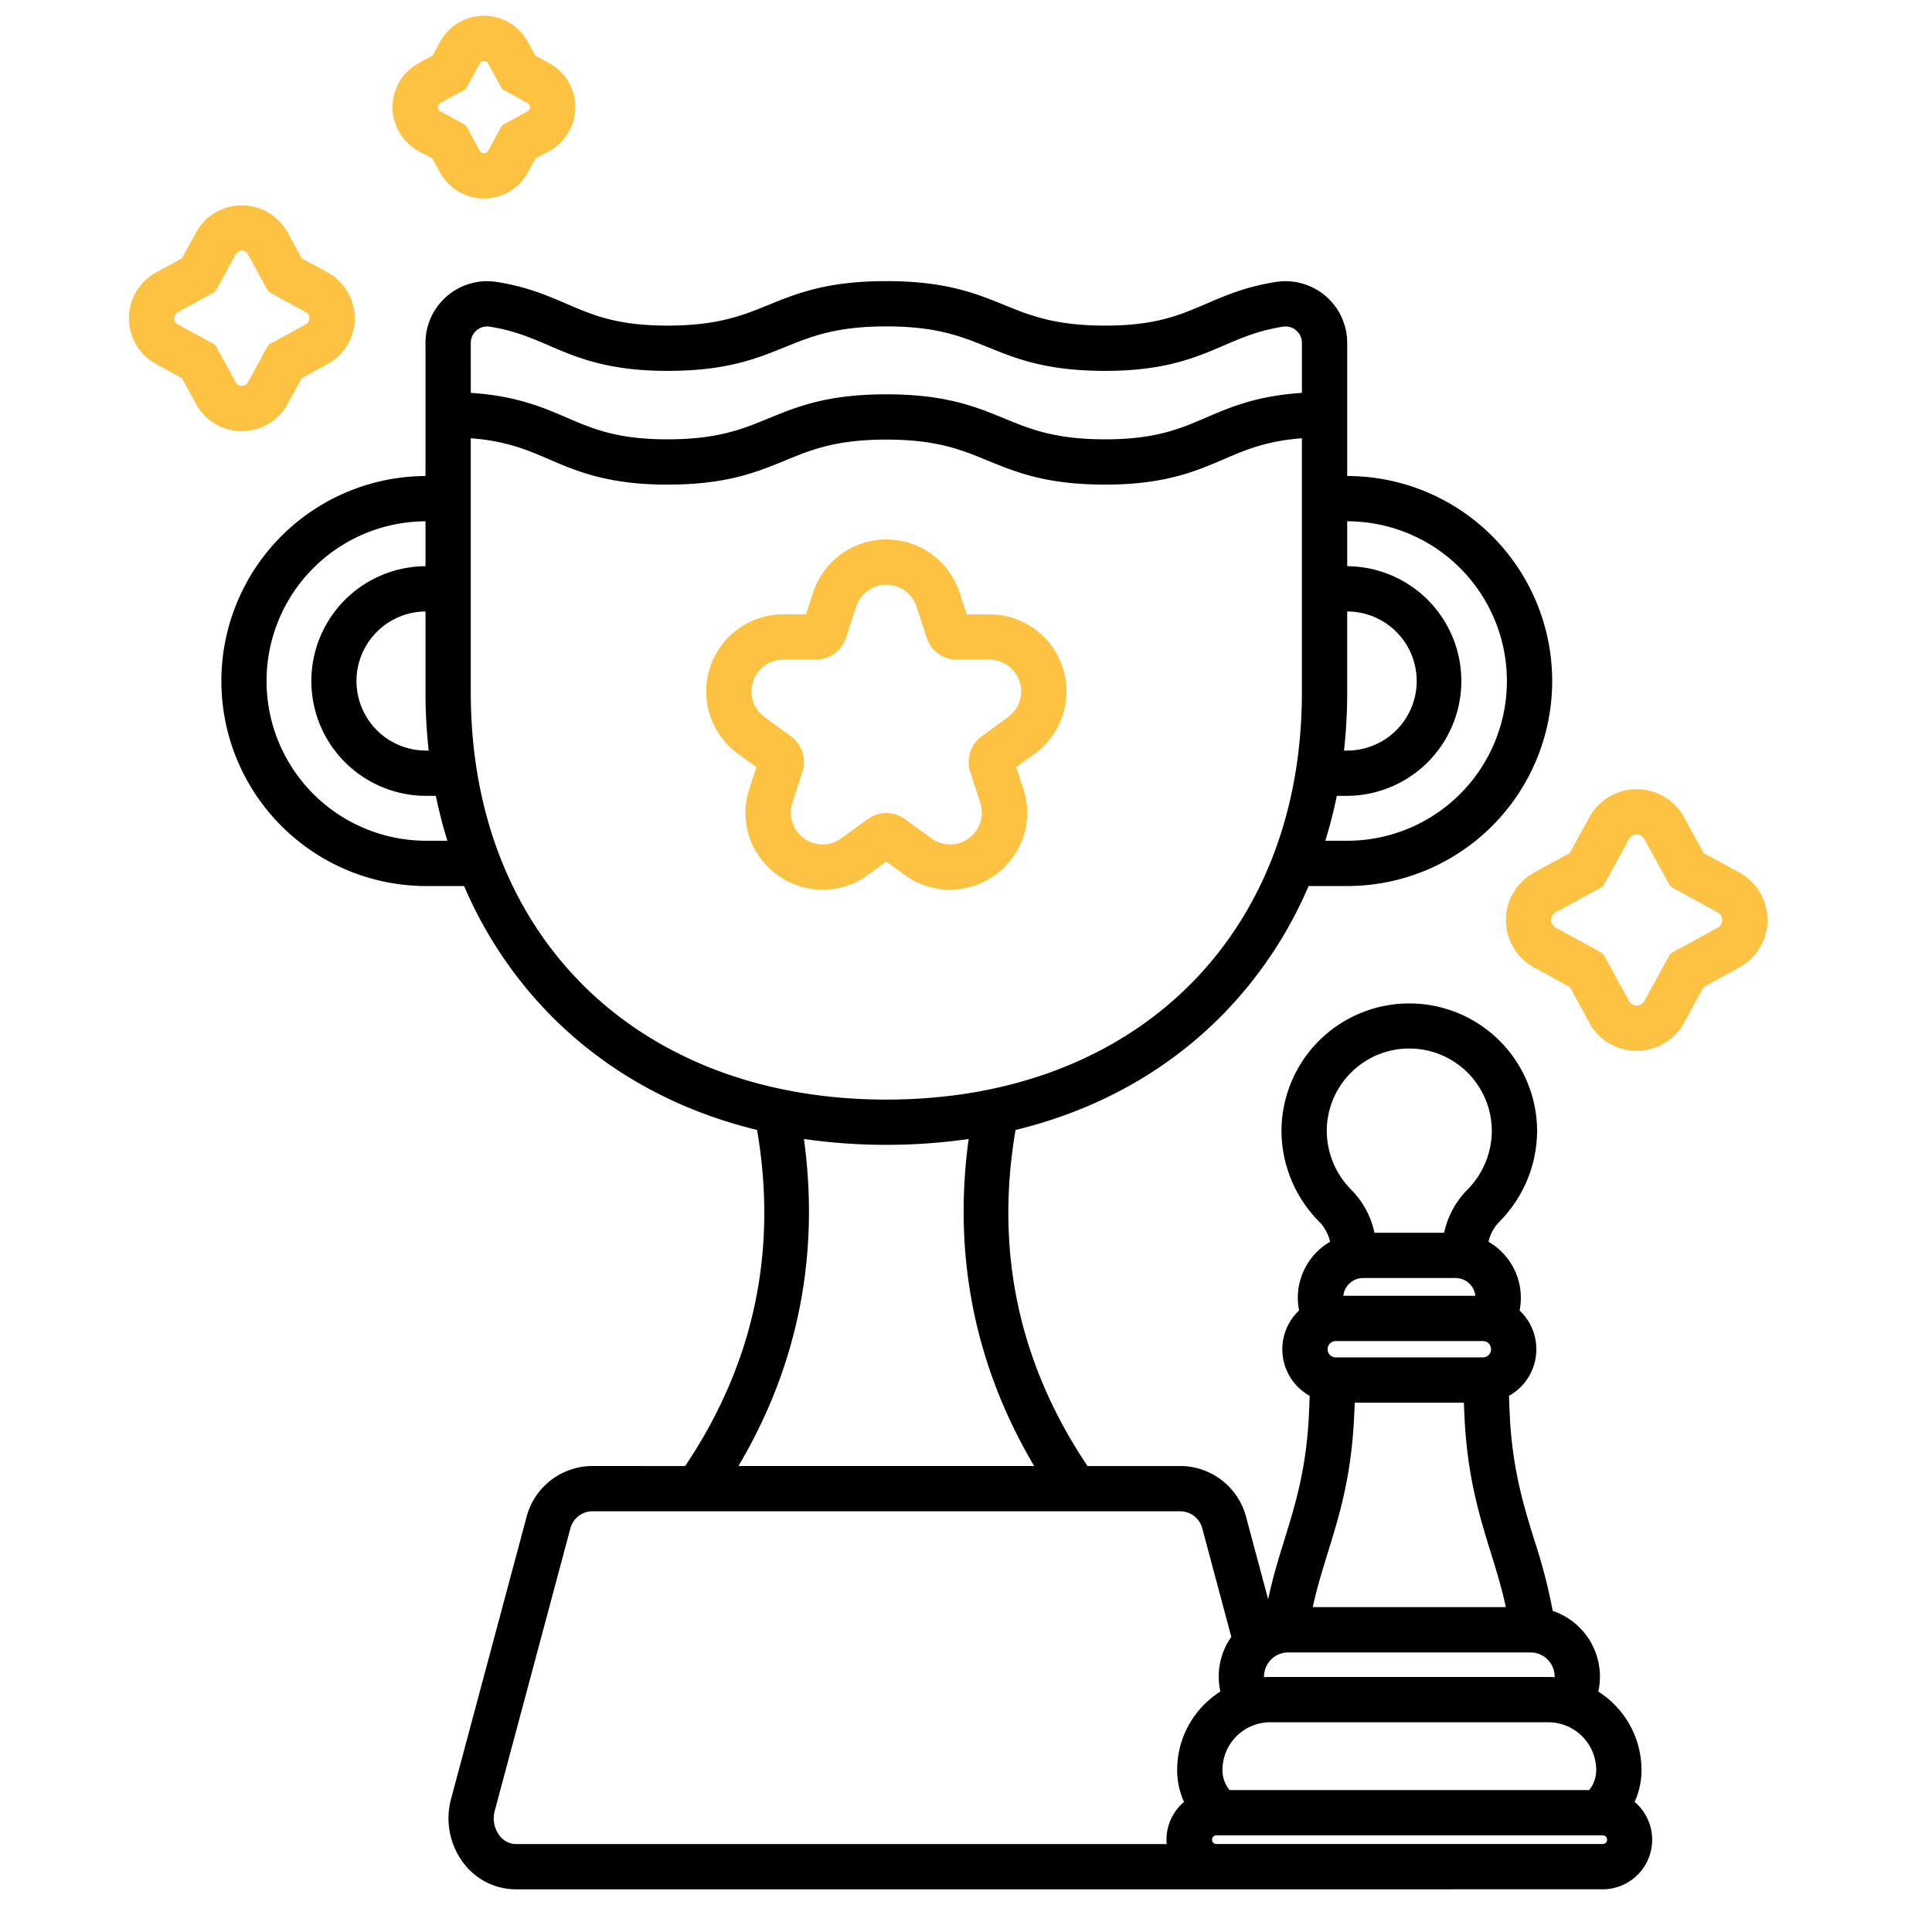<svg id="SvgjsSvg3272" width="288" height="288" xmlns="http://www.w3.org/2000/svg" version="1.1" xmlns:xlink="http://www.w3.org/1999/xlink" xmlns:svgjs="http://svgjs.com/svgjs"><defs id="SvgjsDefs3273"></defs><g id="SvgjsG3274"><svg xmlns="http://www.w3.org/2000/svg" viewBox="0 0 512 512" width="288" height="288"><path d="M251.733 235.8a20.63 20.63 0 0016.619-8.519 20.142 20.142 0 002.837-18.259l-1.86-5.725 4.871-3.539a20.427 20.427 0 00-12.007-36.952h-6.02l-1.86-5.726a20.428 20.428 0 00-38.855 0l-1.86 5.726h-6.02a20.427 20.427 0 00-12.007 36.952l4.871 3.539-1.86 5.725a20.142 20.142 0 002.837 18.259 20.629 20.629 0 0016.619 8.519 20.278 20.278 0 0011.977-3.94l4.87-3.538 4.871 3.538A20.278 20.278 0 00251.733 235.8zm-21.8-18.713l-6.97 5.065a8.312 8.312 0 01-4.924 1.648 8.456 8.456 0 01-8.044-11.07l2.663-8.194a8.426 8.426 0 00-3.062-9.421l-6.97-5.065a8.427 8.427 0 014.953-15.244h8.616a8.427 8.427 0 008.015-5.823l2.662-8.195a8.427 8.427 0 0116.029 0l2.663 8.195a8.426 8.426 0 008.014 5.823h8.616a8.427 8.427 0 014.953 15.244l-6.97 5.065a8.424 8.424 0 00-3.061 9.421l2.662 8.194a8.456 8.456 0 01-8.044 11.07 8.312 8.312 0 01-4.924-1.648l-6.97-5.065a8.429 8.429 0 00-9.907 0zM460.955 231.25l-9.471-5.179-5.179-9.47a14.32 14.32 0 00-25.128 0l-5.18 9.47-9.47 5.179a14.321 14.321 0 000 25.129L416 261.558l5.18 9.471a14.321 14.321 0 0025.128 0l5.179-9.47 9.471-5.179a14.321 14.321 0 000-25.129zm-5.758 14.6l-11.958 6.539a2.329 2.329 0 00-.923.923l-6.539 11.957a2.321 2.321 0 01-4.072 0l-6.54-11.957a2.316 2.316 0 00-.923-.923l-11.957-6.539a2.321 2.321 0 010-4.072l11.957-6.54a2.316 2.316 0 00.923-.923l6.54-11.957a2.321 2.321 0 014.072 0l6.539 11.957a2.329 2.329 0 00.923.923l11.958 6.54A2.321 2.321 0 01455.2 245.851zM110.92 40.023l3.684 2.015 2.014 3.683a13.251 13.251 0 0023.252 0l2.014-3.682 3.683-2.015a13.251 13.251 0 000-23.251l-3.684-2.015-2.015-3.683a13.25 13.25 0 00-23.252 0L114.6 14.757l-3.684 2.015a13.251 13.251 0 000 23.251zM116.678 27.3l6.446-3.525a1.257 1.257 0 00.5-.5l3.525-6.446a1.251 1.251 0 012.2 0l3.525 6.446a1.26 1.26 0 00.5.5l6.445 3.525a1.251 1.251 0 010 2.2l-6.445 3.525a1.253 1.253 0 00-.5.5l-3.525 6.446a1.252 1.252 0 01-2.2 0l-3.525-6.446a1.251 1.251 0 00-.5-.5L116.678 29.5A1.251 1.251 0 01116.678 27.3zM76.223 107.065l3.741-6.84 6.842-3.742a13.835 13.835 0 000-24.276l-6.841-3.742-3.742-6.841a13.835 13.835 0 00-24.275 0l-3.742 6.843-6.842 3.742a13.835 13.835 0 000 24.276l6.841 3.742 3.741 6.841a13.835 13.835 0 0024.277 0zm-13.748-5.757L57.3 91.854a1.833 1.833 0 00-.729-.729l-9.454-5.17a1.836 1.836 0 010-3.22l9.454-5.17a1.833 1.833 0 00.729-.729l5.171-9.454a1.835 1.835 0 013.219 0l5.17 9.454a1.842 1.842 0 00.73.729l9.453 5.17a1.835 1.835 0 010 3.22l-9.453 5.17a1.842 1.842 0 00-.73.729l-5.17 9.454a1.835 1.835 0 01-3.219 0z" fill="#fdc242" class="svgShape color000000-0 selectable"></path><path d="M433.191,477.521a19.871,19.871,0,0,0,1.125-3.122,20.427,20.427,0,0,0,.7-5.3,24.68,24.68,0,0,0-11.453-20.822,18.147,18.147,0,0,0,.44-3.962A18.428,18.428,0,0,0,411.491,426.9a147.3,147.3,0,0,0-4.862-18.721c-2.816-9.085-5.729-18.479-6.485-32.409-.107-1.967-.187-3.958-.248-5.857a14.124,14.124,0,0,0,2.811-22.62,17.166,17.166,0,0,0-8.235-18.217,10.938,10.938,0,0,1,2.919-5.345,34.343,34.343,0,0,0,9.957-24.2,33.872,33.872,0,0,0-67.742,0,34.34,34.34,0,0,0,9.958,24.2,10.949,10.949,0,0,1,2.922,5.356,17.137,17.137,0,0,0-8.214,18.2,14.125,14.125,0,0,0,2.807,22.625c-.06,1.9-.14,3.888-.247,5.857-.757,13.929-3.669,23.323-6.485,32.408-1.533,4.944-3.086,9.986-4.272,15.664l-5.791-21.627a18.081,18.081,0,0,0-17.18-13.7H288.21c-18.183-27.065-24.568-56.871-19.082-89.059,21.548-5.232,40.242-15.606,55.082-30.753a110.961,110.961,0,0,0,22.576-33.891H357a54.331,54.331,0,0,0,.024-108.662V90.891A16.362,16.362,0,0,0,338.13,74.717c-7.957,1.261-13.325,3.573-18.517,5.808-6.881,2.964-13.381,5.763-26.661,5.763-13.346,0-19.87-2.649-26.777-5.454-7.671-3.114-15.6-6.334-31.292-6.334s-23.618,3.22-31.287,6.334c-6.907,2.8-13.43,5.454-26.774,5.454-13.277,0-19.776-2.8-26.657-5.763-5.19-2.235-10.558-4.547-18.514-5.807A16.36,16.36,0,0,0,112.76,90.891v35.257a54.332,54.332,0,0,0,.015,108.663h10.218A110.979,110.979,0,0,0,145.569,268.7c14.837,15.143,33.526,25.517,55.068,30.75,5.491,32.188-.879,62-19.059,89.062H156.666a18.081,18.081,0,0,0-17.179,13.7l-19.96,74.545a19.662,19.662,0,0,0,3.306,16.966,17.432,17.432,0,0,0,13.873,6.971l287.984-.007a13.139,13.139,0,0,0,8.5-23.169ZM357.02,183.5V162.05A18.43,18.43,0,0,1,357,198.91h-.825A139,139,0,0,0,357.02,183.5Zm-2.746,27.41H357a30.431,30.431,0,0,0,.024-60.861v-11.9A42.331,42.331,0,0,1,357,222.811h-5.783Q353.018,216.99,354.274,210.91Zm-240.666-12h-.833a18.431,18.431,0,0,1-.015-36.861V183.5A139,139,0,0,0,113.608,198.91Zm-.833,23.9a42.332,42.332,0,0,1-.015-84.663v11.9a30.431,30.431,0,0,0,.015,60.861h2.73q1.251,6.075,3.061,11.9Zm238.831,76.723a21.872,21.872,0,0,1,43.742,0,22.264,22.264,0,0,1-6.428,15.7,23.04,23.04,0,0,0-6.21,11.46H364.245a23.034,23.034,0,0,0-6.211-11.46A22.264,22.264,0,0,1,351.606,299.534ZM390.98,343.4H356a5.269,5.269,0,0,1,5.229-4.71h24.528A5.267,5.267,0,0,1,390.98,343.4Zm-36.989,12h38.993a2.163,2.163,0,1,1,0,4.326H353.991a2.163,2.163,0,0,1,0-4.326Zm-2.182,56.331c3.032-9.782,6.168-19.9,7-35.309.086-1.581.154-3.159.21-4.7h28.927c.056,1.536.124,3.115.21,4.695.838,15.412,3.974,25.528,7.006,35.31,1.444,4.661,2.839,9.2,3.9,14.181H347.9C348.968,420.935,350.364,416.393,351.809,411.731Zm-10.425,26.181h64.208A6.408,6.408,0,0,1,412,444.32c0,.055-.008.108-.009.162-.55-.036-1.1-.062-1.662-.062H336.646c-.555,0-1.107.025-1.657.061,0-.054-.013-.106-.013-.161A6.408,6.408,0,0,1,341.384,437.912Zm-4.738,18.508h73.683A12.7,12.7,0,0,1,423.013,469.1a8.437,8.437,0,0,1-.291,2.2,8.339,8.339,0,0,1-1.576,3.082H325.854a8.244,8.244,0,0,1-1.891-5.282,12.674,12.674,0,0,1,12.683-12.684ZM124.76,90.891a4.334,4.334,0,0,1,1.54-3.335,4.287,4.287,0,0,1,2.776-1.042,4.365,4.365,0,0,1,.7.056c6.471,1.025,10.928,2.944,15.647,4.977,7.336,3.16,15.651,6.741,31.4,6.741,15.687,0,23.618-3.221,31.287-6.335,6.907-2.8,13.43-5.453,26.774-5.453s19.871,2.649,26.778,5.453c7.671,3.114,15.6,6.335,31.291,6.335,15.755,0,24.07-3.581,31.408-6.742,4.719-2.032,9.177-3.952,15.648-4.977a4.248,4.248,0,0,1,3.472.987,4.331,4.331,0,0,1,1.541,3.335v13.226c-11.98.776-19.065,3.817-25.408,6.549-6.882,2.963-13.381,5.762-26.661,5.762-13.333,0-19.851-2.678-26.754-5.514-7.676-3.153-15.613-6.414-31.315-6.414s-23.636,3.261-31.311,6.415c-6.9,2.835-13.42,5.513-26.75,5.513-13.278,0-19.777-2.8-26.658-5.762-6.342-2.731-13.426-5.773-25.4-6.549Zm0,92.609V116.146c9.4.708,14.9,3.063,20.658,5.541,7.336,3.16,15.651,6.741,31.4,6.741,15.7,0,23.636-3.261,31.311-6.414,6.9-2.836,13.42-5.514,26.75-5.514s19.852,2.678,26.755,5.514c7.675,3.153,15.613,6.414,31.314,6.414,15.754,0,24.07-3.581,31.407-6.74,5.754-2.479,11.256-4.834,20.661-5.543V183.5c0,64.538-44.258,107.9-110.13,107.9S124.76,248.038,124.76,183.5Zm88.293,118.35a154.585,154.585,0,0,0,43.651,0c-4.219,30.864,1.633,60.117,17.37,86.661H195.7C211.437,361.969,217.276,332.714,213.053,301.85Zm99.6,172.536a19.84,19.84,0,0,0,1.13,3.133,13.12,13.12,0,0,0-4.653,10.019c0,.391.025.777.058,1.159H136.706a5.515,5.515,0,0,1-4.353-2.278,7.587,7.587,0,0,1-1.234-6.555l19.96-74.545a6.09,6.09,0,0,1,5.587-4.805H313.1a6.089,6.089,0,0,1,5.588,4.805l7.623,28.468a18.247,18.247,0,0,0-2.9,14.482,24.949,24.949,0,0,0-4.226,3.384,24.553,24.553,0,0,0-7.222,17.451A20.381,20.381,0,0,0,312.656,474.386Zm112.034,14.3h-102.4a1.152,1.152,0,0,1,0-2.3h102.4a1.152,1.152,0,1,1,0,2.3Z" fill="#000000" class="svgShape color000000-1 selectable"></path></svg></g></svg>